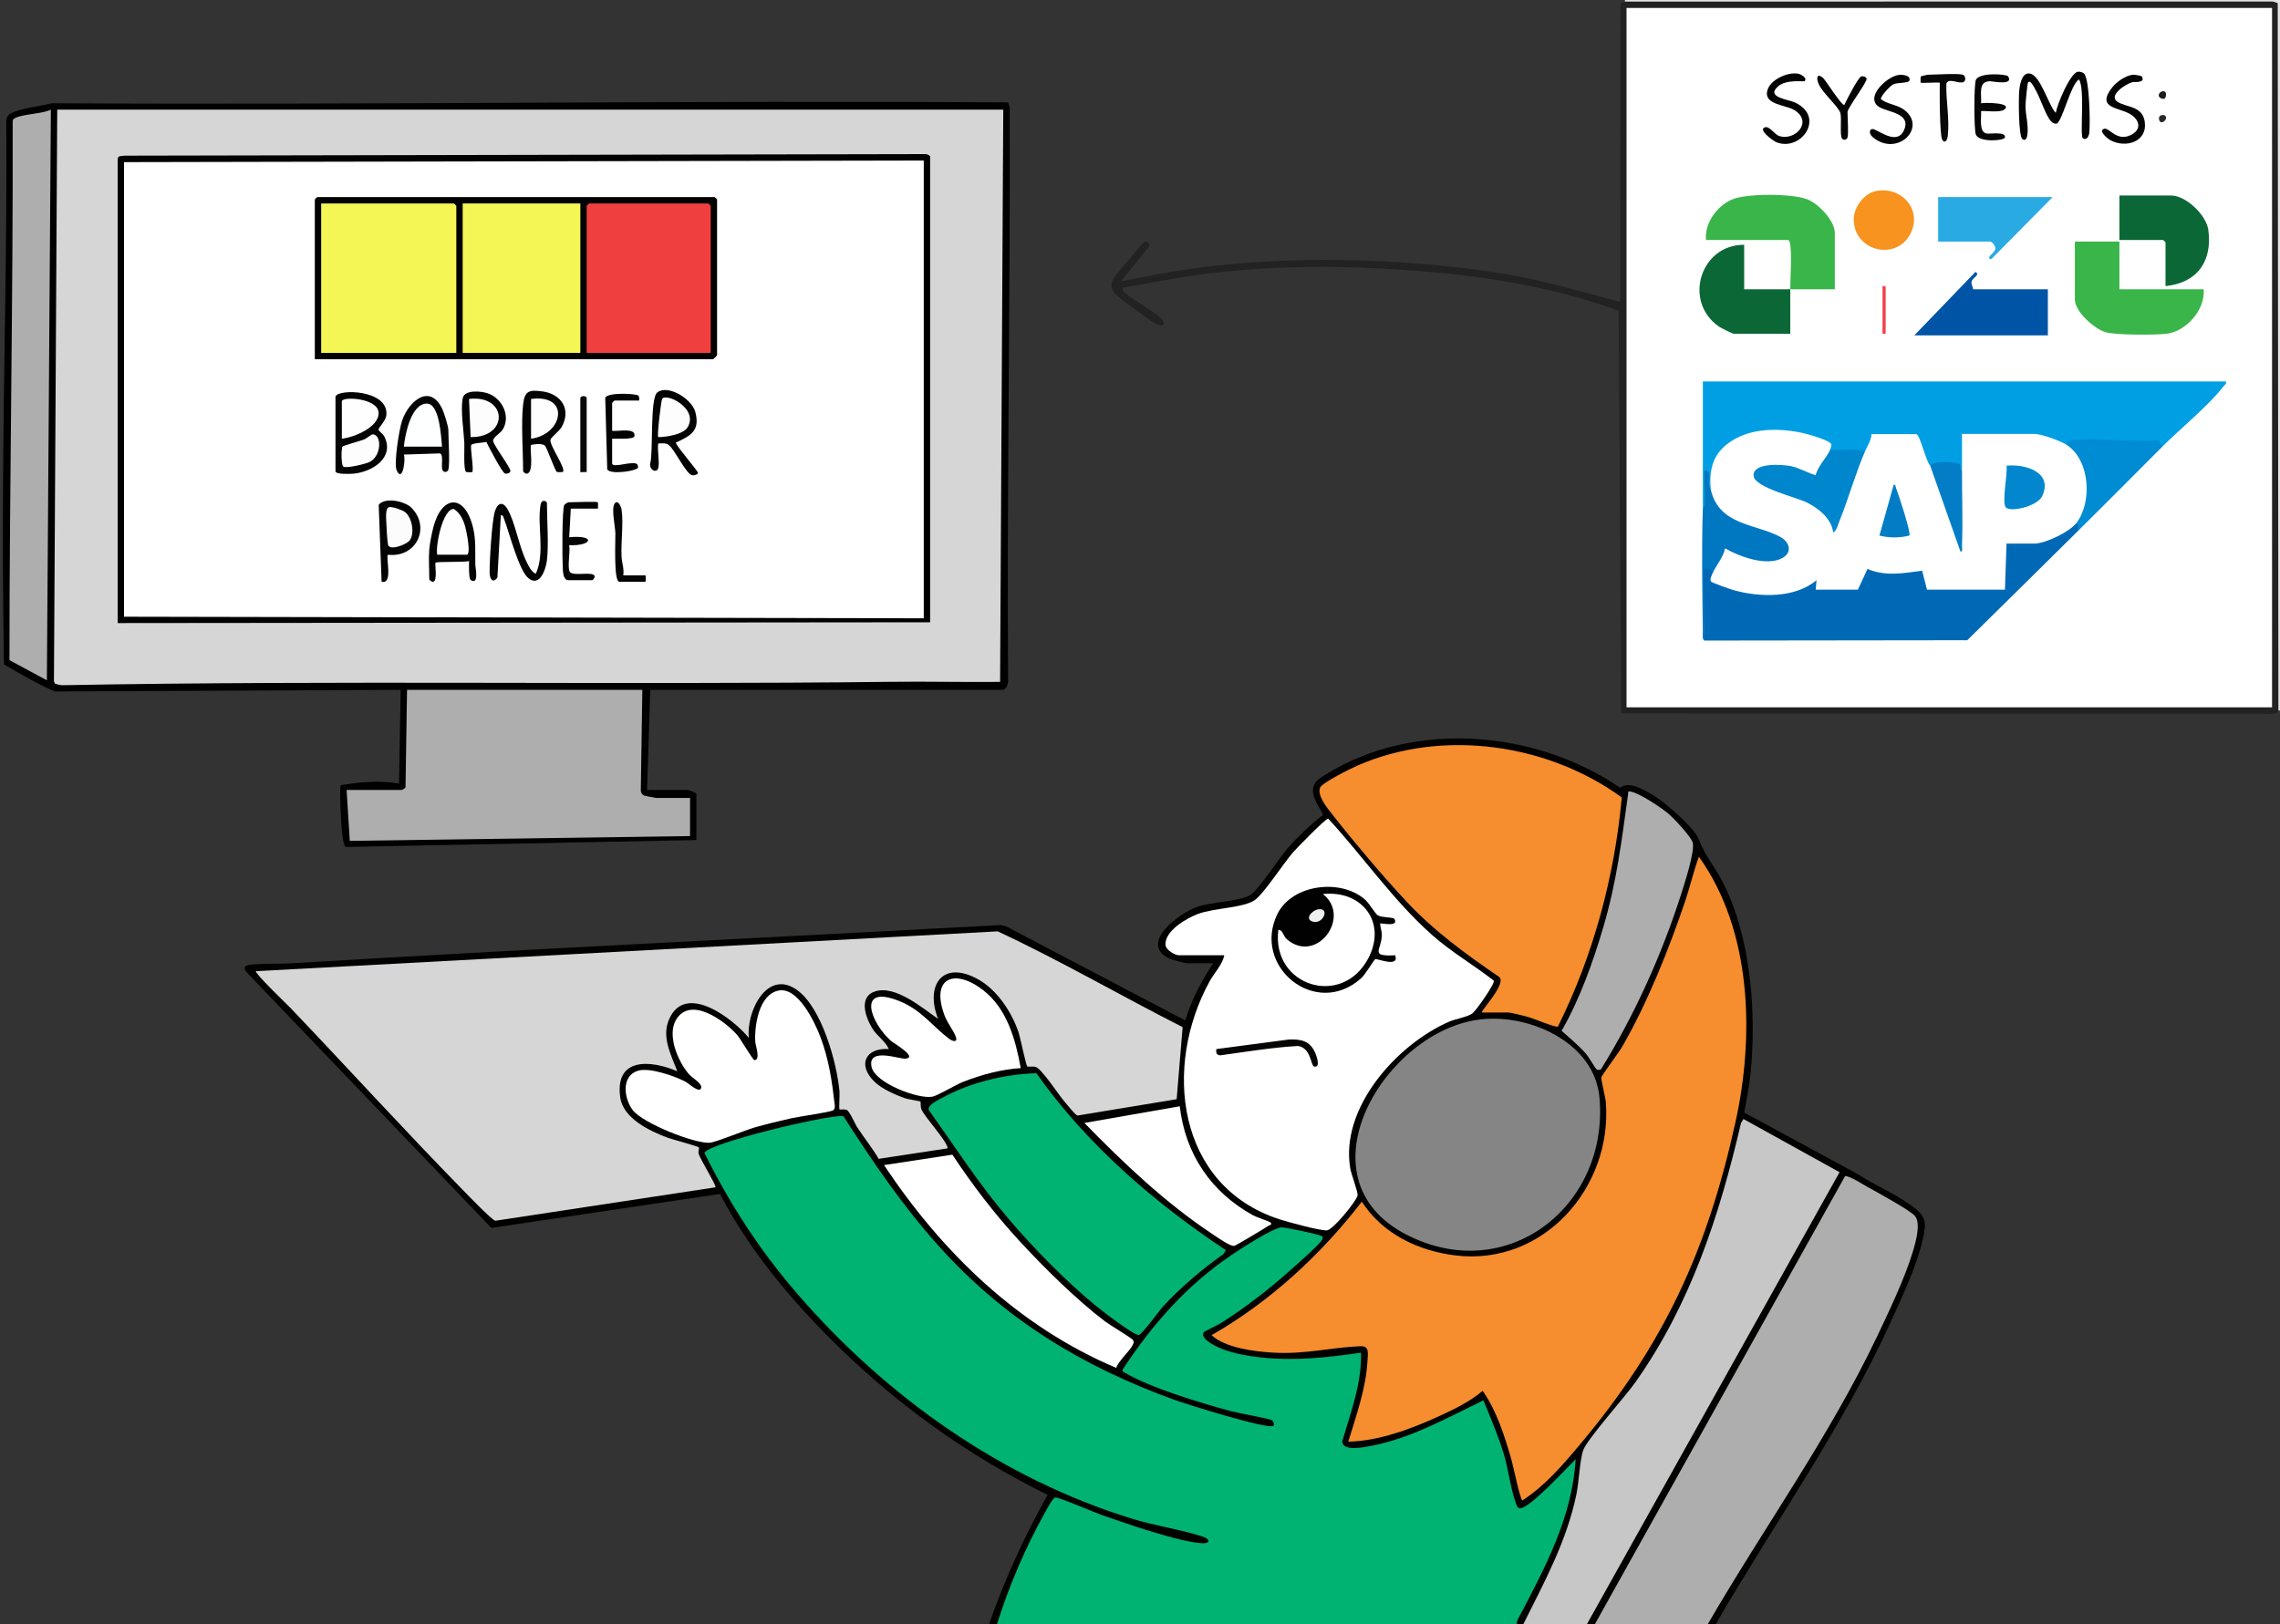 <?xml version="1.0" encoding="UTF-8"?>
<svg id="Layer_1" data-name="Layer 1" xmlns="http://www.w3.org/2000/svg" viewBox="0 0 2867 2043">
  <rect x="0" y="0" width="2867" height="2043" fill="#333333" stroke="none"/>
  <defs>
    <style>
      .cls-1 {
        fill: #0054a6;
      }

      .cls-2 {
        fill: #030202;
      }

      .cls-3 {
        fill: #050505;
      }

      .cls-4 {
        fill: #010101;
      }

      .cls-5 {
        fill: #010000;
      }

      .cls-6 {
        fill: #d6d6d6;
      }

      .cls-7 {
        fill: #027dc5;
      }

      .cls-8 {
        fill: #e3e3e3;
      }

      .cls-9 {
        fill: #232222;
      }

      .cls-10 {
        fill: #0086cd;
      }

      .cls-11 {
        fill: #f68d2e;
      }

      .cls-12 {
        fill: #030303;
      }

      .cls-13 {
        fill: #050404;
      }

      .cls-14 {
        fill: #eeefef;
      }

      .cls-15 {
        fill: #29aae2;
      }

      .cls-16 {
        fill: #f0454c;
      }

      .cls-17 {
        fill: #0069b6;
      }

      .cls-18 {
        fill: #0077c1;
      }

      .cls-19 {
        fill: #c7c7c7;
      }

      .cls-20 {
        fill: #060606;
      }

      .cls-21 {
        fill: #00b373;
      }

      .cls-22 {
        fill: #020202;
      }

      .cls-23 {
        fill: #f03f3f;
      }

      .cls-24 {
        fill: #070404;
      }

      .cls-25 {
        fill: #fff;
      }

      .cls-26 {
        fill: #0287ce;
      }

      .cls-27 {
        fill: #39b54a;
      }

      .cls-28 {
        fill: #040404;
      }

      .cls-29 {
        fill: #f7931e;
      }

      .cls-30 {
        fill: #080808;
      }

      .cls-31 {
        fill: #040303;
      }

      .cls-32 {
        fill: #858585;
      }

      .cls-33 {
        fill: #fefefe;
      }

      .cls-34 {
        fill: #292b2b;
      }

      .cls-35 {
        fill: #008cd2;
      }

      .cls-36 {
        fill: #010100;
      }

      .cls-37 {
        fill: #fcfcfc;
      }

      .cls-38 {
        fill: #aeaeae;
      }

      .cls-39 {
        fill: #f4f656;
      }

      .cls-40 {
        fill: #009fe3;
      }

      .cls-41 {
        fill: #0b6836;
      }

      .cls-42 {
        fill: #feffff;
      }

      .cls-43 {
        fill: #1f1c1c;
      }

      .cls-44 {
        fill: #070606;
      }

      .cls-45 {
        fill: #037dc5;
      }

      .cls-46 {
        fill: #fdfdfd;
      }
    </style>
  </defs>
  <path class="cls-21" d="M1253.56,2043c-.42-2.08-.76-4.17-.81-6.26s-.06-4.07.51-5.88c13.33-42.18,38.58-104.87,63-140.68,12.07-17.71,22.43-7.28,21.25-7.88-191.99-85.29-356.61-235.79-451.89-423.66-3.9-4.5-4.04-8.34-1.59-12.79,4.66-8.43,71.82-25.5,84.18-28.64,11.46-2.91,89.74-22.2,94.41-16.47,89.5,148.53,194.74,257.6,352.55,330.69.62.29-9.93-4.14-7.08-10.27,13.91-29.88,56.45-76.42,81.08-99.87,18.18-17.3,96.16-80.7,124.71-81.49,4.95-.14,47.81,9.17,49.61,11.12,2.46,2.67,2.83,3.08,3.63,6.69,1.68,7.55-63.98,62.2-70.35,67.05-25.51,19.45-55.13,40.74-79.61,54.73,9.42,11.78,33.73,18.61,48.48,20.95,50.26,7.97,97.15,3.33,147.56-1.65,11.49,7.89-15.46,98.49-21.43,114.24-2.43,9.72,43.8-.73,48.89-2.32,40.66-12.67,77.84-29.67,115.51-49.45,10.08-5.31,12.8-3.13,16.6,7.55,16.35,40.87,29.22,82.22,38.61,124.05,23.95-15.94,45.66-35.44,65.12-58.48,1.91-.41,5.44-.93,6.48-.23,5.27,3.56-6.61,55.72-9.46,66.11-12.75,46.45-38.69,98.9-62.23,140.61l-3.95,2.24h-653.77Z"/>
  <path class="cls-36" d="M1243.57,2043c19.65-56.41,44.58-110.89,73.77-162.96-89.85-44.28-172.65-101.49-245.74-169.85-64.12-59.97-125.62-130.39-166.22-208.6l-287.51,42.73-307.06-320.83c-5.47-5.83-3.65-9.3,3.99-10.18,16.36-1.89,35.67-.82,52.16-1.82,297.2-18.03,594.04-31.92,891.66-48.11l6.39,1.6,225.44,118.42c7.56-25.87,20.53-49.48,35.02-72h-32.99c-2.97,0-20.33-4.76-23.53-6.46-36.7-19.54,14.9-56.95,36.56-64.46,17.91-6.21,54.45-6.93,66.95-15.02,10.51-6.8,36.54-47.22,47.94-60.02,12.33-13.85,28.34-29.2,42.87-40.15,2.53-3.57-21.99-26.27-7.89-42.81,4.41-5.17,27.44-17.71,34.67-21.31,108.51-54.07,248.23-38.13,347.12,29.51,11.65-9.15,30.51,3.04,42.14,9.79,13.97,8.11,51.48,40.78,56.86,55.1,7.94,21.16,18.97,32.58,29.42,52.54,36.13,69.04,43.36,165.71,35.62,242.21-1.65,16.34-5.02,32.74-7.93,48.86l143.25,77.75c20.35,13.26,44.7,23.66,64.46,37.5,21.97,15.39,22.13,22.14,16.02,47.65-7.57,31.59-25.85,70.47-39.48,100.45-60.85,133.79-146.97,253.66-220.27,380.46h-10c1.22-6.42,3.27-12.56,6.15-18.42l125.06-202.4c42.27-69.04,79.7-141.1,110.63-214.71,5.45-12.96,25.38-62.54,15.82-75.69-3.14-4.32-78.43-49.97-82.8-48l-310.64,556.35-6.18,2.86h-10l-2.56-3.61c105.21-187.74,210.07-375.67,314.58-563.81l-113.91-62.49c-31.46,142.4-85.5,281.8-182.99,388.83l-15.36,22.07c-8.37,74.68-33.83,144.67-71.81,212.14-.79,1.41-2.04,2.58-3.36,3.73s-2.94,2.2-4.55,3.14h-8c-.54-4.13,1.42-6.56,3.14-9.84,32.77-62.23,66.81-125.97,70.81-198.06-9.57,9.51-59.7,64.36-70.75,61.84-2.64-.6-3.78-5.07-4.67-7.4-6.21-16.41-9.06-41.25-14.5-59.47-7.05-23.63-16.72-46.21-26.05-68.93-44.22,21.35-90.98,47.68-139.85,57.04-8.2,1.57-37.56,8.27-37.61-5.64,10.64-36.27,24.65-73.01,23.54-111.38-41.99,6.34-84.44,10.7-126.93,5.98-14.66-1.63-32.25-4.73-46.04-9.94-6.27-2.37-30.41-12.66-24.69-21.8.65-1.03,17.67-8.91,21.57-11.39,29.65-18.86,57.85-40.5,84.17-63.77,7.76-6.86,39.64-34.64,42.99-40.98,1.39-2.63,1.45-3.26-1.06-5-2.35-1.64-46.6-11.16-50.42-10.63-11.98,1.65-51.14,27.14-62.96,35.15-56.29,38.17-99.11,87.06-136.33,143.61-.83,2.67,1.41,3.28,3.24,4.34,33.28,19.29,94.22,37.54,132.1,47.83,8.16,2.22,50.12,9.97,52.41,11.57,2.3,1.61,2.8,6.2,1.99,6.98-5.63,5.48-109.66-27.13-124.44-32.48-116.18-42.06-213.8-101.41-296.43-193.37-45.4-50.53-83.51-106.52-120.11-163.62-20.5-1.84-173.73,35.09-174.56,46.61,31.93,64.45,69.73,122.62,116.73,176.98,111.68,129.18,256.78,232.14,420.89,282.83,28.76,8.88,62.2,13.76,89.31,22.65,9.36,3.07,8.51,8.52-.05,8.23-28.42-.94-97.38-25.08-126.79-35.33-8.48-2.96-55.52-23.14-59.05-22.25s-11.3,16.03-13.72,20.37c-24.07,43.1-44.94,92.22-59.63,139.28h-10Z"/>
  <path class="cls-38" d="M2147.25,2043h-141.95l314.84-563.89c6.77.21,21.62,10.09,28.38,13.81,10.83,5.95,53.83,29.43,59.53,36.44,7.56,9.31.89,32.46-2.33,43.44-9.78,33.39-30.93,77.75-46.2,109.73-60.14,125.94-142.48,240.03-212.28,360.47Z"/>
  <path class="cls-19" d="M1915.33,2043c26.75-53.57,54.69-104.43,67-163.9,3.09-14.9,4.32-44.08,8.53-55.44,5.14-13.87,52.67-67.04,65.2-84.74,69.68-98.37,106.01-209.84,133.19-326.6l3.07-4.99,120.85,66.91-317.87,568.75h-79.97Z"/>
  <path class="cls-8" d="M2043.29,0h823.71v893.56h-2l-4-1.91c.3-295.37-.35-590.44-1.94-885.23-270.79-.6-541.88-.74-813.28-.42l-2.49-4V0Z"/>
  <path class="cls-5" d="M875.69,1056.48l-440.57,8.72c-3.5-1.16-4.82-16.04-5.26-20.73-.75-8.19-3.64-53.49-1.15-57.08,23.95-3.84,49.15-6.17,73.09-1.88l2.02-117.95-434.91,2.06c-21.8-9.42-43.24-21.86-63.91-34.05-1.44-77.6-1.52-155.34-1.11-232.97.8-148.94,5.18-298.56,4-447.78-.04-2.93.34-5.74,1.57-8.42,4.17-9.05,44.6-13.07,55.43-16.54,401.1,2.27,801.79-3.69,1202.78-1.05l1.97,6.03c.87,240.09-3.66,479.7-2.02,719.83.6,4.41-2.08,12.91-7.08,12.91h-442.85l-4,125.94h50.98c1.31,0,11,3.72,11,5v57.97Z"/>
  <path class="cls-9" d="M2865,893.56c-1.42,3.98-4.99,4.34-8.87,4.12l-817.53-.43-3.26-506.5c-76.58-28-157.74-41.98-238.99-48.9-98.22-8.37-195.76-9.28-293.55,4.31-30.59,4.25-60.84,10.8-91.29,15.67-.65,3.84,2.58,5.76,5.03,7.94,8.67,7.72,41.89,25.91,45.98,33.99,3.52,6.95-4.22,6.15-9.35,3.34-6.13-3.36-46.94-32.88-50.76-37.2-13.22-14.96,4.24-25.93,12.05-38.1,5.4-3.33,21.76-28,25.99-28.03,4.49-.03,6.31,4.18,3.51,7.53l-34.46,42.5c28.92-5.63,58.09-11.49,87.3-15.64,124.11-17.62,269.31-13.84,393.2,6,50.11,8.02,98.42,22.66,147.27,35.65l.37-375.5,5.64-2.32,814.81-.1,6.03,1.97.87,889.69Z"/>
  <path class="cls-6" d="M1487.09,1291.75l-7.49,90.69-124.68,20.55c-2.81-.64-14.38-15.19-17.34-18.72-7.08-8.42-28.02-40.55-35.47-42.52-3-.79-9.29.27-10.37-.61-1.68-1.38-8.74-36.1-10.76-42.21-8.52-25.68-26.86-53.69-50.81-67.14-44.68-25.07-67.22,7.09-50.6,49.58-19.84-13.67-53.65-42.93-79.42-34.44-20.82,6.87-11.81,32.49-3.37,46.26,6.34,10.35,16.4,15.84,20.82,26.14-29.5-1.75-39.7,19.89-18.04,41.05,9.34,9.12,26.6,16.79,38.98,21,4.11,1.4,18.28,3.34,18.92,4.06.55.62-.2,6.56,1.2,9.78,4.59,10.51,32.97,40.64,32.94,49.04l-86.69,13.16c-8.07-13.69-18.21-26.26-26.91-39.51-3.45-5.26-9.64-20.93-13.8-22.23-2.49-.78-8.15.01-8.58-.38-.84-.78.37-18.79-.02-22.96-3.4-36.4-22.31-104.62-52.96-126.96-38.06-27.74-64.62,27.31-61,59.97-19.93-24.31-79.94-70.45-100.32-23.36-9.77,22.57,2.6,44.57,10.35,65.34-33.63-14.47-78.8-17.73-71.78,32.81,3.68,26.47,37.12,42.3,59.31,50.64,6.17,2.32,38.43,10.67,39.61,12.37.63.9-1.12,5-.26,8.04,1.8,6.41,22.81,40.41,21.12,42.05l-276.8,42.05c-4.21-.55-35.33-33.04-41.15-38.99-73.08-74.76-143.69-152.28-215.82-227.99-3.34-3.51-46.64-45-44.04-46.9l932.7-50.06c79.07,36.89,154.71,80.93,232.5,120.39Z"/>
  <path class="cls-11" d="M1695.42,1813.1c9.68-31.93,22.32-67.26,24.06-100.85.52-10.01,2.99-19.63-8.97-19.15-37.41,1.51-69.71,10.52-110.04,8.04-23.62-1.45-59.49-5.83-76.99-21.94,73.12-41.81,137.77-101.35,188.93-167.91,26.07,40.49,71.09,62.07,118.21,67.68,110.44,13.14,196.92-85.75,188.66-192.63-.49-6.36-6.34-28.79-5.66-31.62.54-2.24,22.09-31.24,26.02-38.03,31.89-55.02,59.31-123.83,79.67-184.21,6.13-18.19,10.27-36.98,16.96-54.97,66.77,92.87,69.95,225.45,46.01,333.82-35.6,161.12-89.37,278.63-195.01,404.73-21.48,25.64-44.68,52.83-72.94,70.97-2.62-.14-11.8-44.24-13.55-50.36-8.56-29.84-18.52-61.91-36.42-87.49-15.47,13.4-36.78,23.72-55.63,32.3-34.55,15.73-75.21,30.97-113.31,31.62Z"/>
  <path class="cls-25" d="M1539.46,1201.41h-56.98c-4.97,0-16.52-6.51-16.92-13.18-1.05-17.48,26.58-33.54,40.87-38.84,20.02-7.42,56.52-7.53,70.92-17.05,11.63-7.69,36.91-47.3,49.05-60.9,4.71-5.28,40.84-42.5,43.8-41.87,44.16,47.95,81.23,102.35,130.12,145.9,24.28,21.63,52.55,37.95,78.1,57.88,1.65,3.73-22.33,37.77-26.93,41.15-6.23,4.59-21.17,6.87-29.48,10.5-65.73,28.73-137.25,108.55-124.05,184.73,1.31,7.55,10.08,30.06,9.11,34-1.82,7.33-30.89,43.2-38.6,43.68-8.48.53-49.82-10.73-60.08-14.1-128.89-42.34-146.26-192.07-87.25-299.26,6.01-10.91,16.15-21.02,18.34-32.64Z"/>
  <path class="cls-11" d="M1863.35,1273.38c-2.09-1.54,31.75-36.52,21.77-44.73-42.6-29.12-82.5-58.14-117.79-96.15-29.39-31.64-65.27-74.04-91.86-108.06-6.36-8.14-19-22.93-15.7-33.53,1.95-6.26,39.59-24.78,47.7-28.31,106.57-46.44,238.9-27.41,331.84,40.33-9.06,99.64-35.85,198.86-80.32,288.18-2.72,1.59-31.67-10.63-38.1-12.29-4.89-1.26-20.93-5.43-24.56-5.43h-32.99Z"/>
  <path class="cls-32" d="M1862.9,1281.92c61.87-6.61,142.21,29.88,148.36,98.43,12.21,136.09-115.94,237.38-242.52,172.52-139.18-71.31-26.75-258.04,94.16-270.95Z"/>
  <path class="cls-21" d="M1303.17,1349.7c62.85,89.06,147.79,162.54,238.29,222.56l-3.02,4.95c-27.1,19.26-53.52,41.46-75.98,65.96-5.31,5.79-25.96,34.68-30.38,35.79-5.36,1.35-48.3-31.83-55.51-37.82-37.57-31.16-76.31-70.74-108.05-107.86-37.04-43.33-67.71-91-100.7-137.38-1.66-6.15,11.44-12.17,16.42-14.92,35.74-19.7,78.35-29.81,118.92-31.29Z"/>
  <path class="cls-25" d="M979.17,1245.76c24.57-4.66,45.56,40.19,52.52,58.55,10.62,28.02,14.7,56.45,18.05,86.1.02,2.47.13,4.28-2.08,5.94-3.06,2.31-43.59,8.05-52.03,9.93-15.22,3.4-31.4,7.34-46.39,11.58-11.82,3.35-49.39,18.84-56.64,19.33-19.56,1.32-84.36-24.69-96.86-40.9-10.9-14.13-15.2-42.86,6.31-49.63,14.49-4.56,46,6.56,59.7,13.63,4.19,2.16,18.02,15.35,19.95,8,1.5-5.7-10.85-12.28-15.01-16.94-13.95-15.63-28.16-49.14-16.67-68.68,17.89-30.44,60.62.62,76.69,18.66,4.51,5.06,20.03,32.01,21.97,31.97,8.1-.18,1.3-18.35,1.03-22.98-1.16-20.48,4.59-59.85,29.47-64.56Z"/>
  <path class="cls-38" d="M2013,1344.98c-1.25.77-4.15.77-5.41,0-1.01-.62-10.06-16.02-13.27-19.65-9.24-10.49-20.21-19.69-30.65-28.93,22.81-39.56,39.62-86.93,52.61-130.97,16.73-56.73,22.93-108.92,31.01-166.94.37-2.62-1.12-3.6,2.98-2.99,10.92,1.61,40.11,21.04,49.02,28.98,6.52,5.81,27.04,27.76,29.14,34.98,3.2,10.98-10.44,52.43-14.63,65.54-24.18,75.7-58.89,152.7-100.8,219.99Z"/>
  <path class="cls-25" d="M1111.62,1465.31l85.95-13.12c25.09,37.89,53.15,74.63,83.94,108.1s71.85,74.16,108.19,101.72c5.35,4.06,33.54,21.01,34.89,23.14,1.63,2.56,1.02,3.52-.07,5.97-3.48,7.78-17.51,19.6-20.96,29.19-122.94-51.97-218.86-145.11-291.93-255Z"/>
  <path class="cls-25" d="M1283.56,1343.34c-24.24,1.46-49.39,8.29-71.95,17.03-9.51,3.68-32.68,17.66-39.11,18.87-17.99,3.39-72.17-17.15-76.53-37.34-5.48-25.32,35.09-9.68,42.66-10.48,15.98-1.68-14.47-19.06-17.97-22.11-25.76-22.46-44.57-72.34,10.3-50.28,28,11.26,41.02,31.25,62.52,47.43,4.76,3.58,11.02,4.75,8.47-2.42-2.82-7.95-10.37-16.91-13.9-26.13-18.64-48.58,12.41-60.59,48.46-32.46,29.96,23.38,40.53,62.18,47.04,97.9Z"/>
  <path class="cls-25" d="M1483.49,1391.31c6.88,59.93,39.35,107.98,91.92,136.99,4.53,2.5,21.2,8.13,22.03,8.98,3.1,3.19-1.27,3.51-2.6,4.43-4.43,3.06-40.43,24.67-42.87,25.19-4.85,1.03-22.68-11.71-27.94-15.21-59.13-39.34-111.06-88.81-160.48-139.4l119.95-20.98Z"/>
  <path class="cls-6" d="M1261.56,137.93l-3.99,719.66c-45.64.47-91.38-.63-137.05-.09-346.77,4.06-694.9-2.15-1041.56,4.25-3.41.06-6.65-.94-9.83-1.95l-1.3-3.15,4.13-718.72h1189.59Z"/>
  <path class="cls-38" d="M807.72,867.58l-1.94,126.88c.32,2.43,1.67,5.03,3.92,6.08.69.32,14.25,2.98,15.02,2.98h42.99v47.98l-427.86,6.01-3.99-63.98h68.98c.55,0,4.67-2.05,5.07-3.37l1.93-122.57h295.9Z"/>
  <path class="cls-38" d="M63.96,137.94l-5.01,717.66-47.05-25.34c.06-225.76,4.59-451.42,4.06-677.36.01-2.85,1.18-3.44,3.4-4.59,9.24-4.8,33.57-5.11,44.59-10.37Z"/>
  <rect class="cls-25" x="2045.29" y="10" width="811.72" height="879.57"/>
  <path class="cls-4" d="M1753.29,1155.57c6.64,10.77-17.01,5.06-17.88,5.87.28,5.19,2.26,9.54,2.16,14.96-.35,18.56-16.06,26.76,16.82,25,5.69,16.17-23.1,3.73-25.05,4.89s-12.04,18.87-17.91,24.13c-57.03,51.08-137.64-15.04-105.06-81.06,18.52-37.52,79.97-44.7,110.08-17.96,5.68,5.05,12.68,17.69,16.16,19.82,4.85,2.98,19.34,2.16,20.68,4.34Z"/>
  <path class="cls-24" d="M1529.47,1319.38l90.98-12c15.57-.6,26.6,1.45,33.33,16.6,1.62,3.64,7.32,19.37-1.34,17.35-4.36-1.02-3.64-23.17-20.13-25.85-32.74,1.83-65.49,7.37-98.06,11.78-4.67-.26-5.36-3.77-4.79-7.87Z"/>
  <path class="cls-4" d="M147.95,783.62V202.9c0-6.87.69-6.34,8.88-7.11l1005.87-1.98c2.05-.44,6.9,1.45,6.9,3.1v585.71l-1021.64,1Z"/>
  <path class="cls-40" d="M2141.25,639.69v-159.92h657.77c.87,3.49-1.44,4-2.99,6.01-18.53,24.19-54.39,53.32-76.99,75.95-3.14,1.58-5.51.31-7.09-3.81-34.62-.89-70.9-.88-108.85.02l-4.02,1.8c-6.41,1.06-13.55-.67-21.41-5.2-8.51-1.37-15.04-4.31-19.58-8.8l-1.36,4h-87.24l-2.37-4c4.94,15.42,5,30.58,0,45.98-4.14,3.14-5.74.33-5.85-4.36,0,0-11.38-.55-34.13-1.64-2.53.95-4.83,1.17-5.62-1.34l-13.43-34.37-50.55-.07-7.74,17.27-4.63.52-4.23,2.99c-12.05-1.38-24.18-1.65-36.4-.82l-3.35-4.17c-3.64-.99-3.37-2.71-2.57-5.78-49.33-25.81-149.39-25.01-143.68,51.64l-3.69,4.11-3.87,1.11c2.41,15.07.37,22.7-6.13,22.87Z"/>
  <path class="cls-17" d="M2613.09,667.67c-46.38,45.87-92.82,91.78-139.36,137.52l-330.48.41c-1.23-30.83-2.44-62.32-1.27-93.34,7.74-2.71,15.22.38,11.26,9.38,3.31,2.16,2.88,3.97,1.67,7.02,38.48,17.15,88.89,25.24,125.34-.9,9.09-1.79,10.68,11.84,2.94,13.87.41-1.56,1.08-3.9,2.28-4,12.97-1.03,34.89-1.02,47.86,0l2.85,4c-6.29-3.03,8.65-28.54,11.25-29.18,22.49,6.86,44.45,5.47,67.44,1.69,7.84,1.48,13.85,22.18,8.28,27.49.17-1.57.73-3.94,1.84-4,24.89-1.23,53.77-.74,78.85,0,8.68-1.47,14.44-.14,17.27,4-1.56-.24-3.89-.84-3.93-1.96-.25-6.04.26-51.07,1.84-53.21,1.05-1.44,2.3-2.44,4.1-2.8-1.4-5.75,29.97-4.84,32.21-4l2.78,4,1.63-4.07c16.99-2.87,33.54-10.99,46.48-22.39l4.88.47c8.97-2.42,5.27,4.67,2,10Z"/>
  <path class="cls-27" d="M2251.21,363.82c.04-16.56,1.93-39.46.1-55.07-.24-2.01-.91-6.89-3.1-6.89h-102.96c-2.07-21.12,13.57-42.44,32.21-50.76,18.37-8.19,77.03-7.83,95.73-.2,13.83,5.64,34,26.91,34,41.96v70.97c-18.63.03-37.35-.04-55.98,0Z"/>
  <path class="cls-27" d="M2665.07,303.85v59.97h105.96c2.16,25.65-21.84,53.13-46.98,55.98-14.48,1.64-63.28,1.67-76.08-1.9-14.2-3.96-38.88-26.02-38.88-41.08v-72.96h55.98Z"/>
  <path class="cls-1" d="M2481.13,363.82h93.97v57.97h-167.94l76.97-79.92c6.58,4.68-4.43,6.83-5.04,13.02-.31,3.1,1.87,5.92,2.04,8.93Z"/>
  <path class="cls-41" d="M2251.21,363.82c-.04,18.63.03,37.34,0,55.97h-70.98c-1.59,0-16.47-7.45-18.87-9.12-45.45-31.83-22.98-103.17,31.86-102.82v55.97c19.3-.03,38.68.04,57.98,0Z"/>
  <path class="cls-41" d="M2723.05,359.82v-54.97c0-.21-2.79-3-3-3h-54.98v-55.97h64.98c18.67,0,44.28,24.55,46.81,43.15,5.39,39.63-13.84,66.74-53.81,70.79Z"/>
  <path class="cls-15" d="M2581.1,247.88l-77,77.94c-8.78-.88,4.49-7.74,4.93-12.93.28-3.4-3.6-9.05-6.9-9.05h-64.98v-55.97h143.95Z"/>
  <path class="cls-35" d="M2719.05,561.73c-35.29,35.34-70.44,70.82-105.96,105.95-.12-3.2,1.24-8.29-2-10l-1.33-5.04c15.9-26.7,13.95-66.43-10.18-87.62l-.49-5.29c-.03-5.41,2.37-5.6,6.9-6.1,33.5-3.71,73.8,2.98,108.07.1l4.99,8.01Z"/>
  <path class="cls-18" d="M2151.25,615.7c4.87,4.16,8.85,10.11,11.95,17.84,16.76,16.33,37.98,27.04,63.67,32.14,42.67,14.16,30.47,48.05-12.18,43.88-14.69-1.44-29.27-7.2-42.39-13.67l-14.32,25.05-4.74.72c1.31-6.15-8.7-7.39-9.99-6-3.07,3.29,2.32,78.72,0,89.96-3.32-2.08-1.99-7.59-2.03-10.97-.63-50.81-1.62-104.35.03-154.95,0-.26,1.99-2.26,2.08-4.84.53-14.33-.56-28.81-.07-43.13,9.81.21,4.8,12.82,5.88,19.18.46,2.72,1.95,4.12,2.11,4.8Z"/>
  <path class="cls-29" d="M2358.63,240.34c32.55-6.7,59.06,23.77,43.66,53.64-18.17,35.24-72.25,21.65-71.26-19.11.35-14.67,13.09-31.54,27.6-34.53Z"/>
  <path class="cls-12" d="M2620.6,92.46c6.99,7.06,7.92,62.98,6.58,74.57-.52,4.51-3.41,9.86-8.07,6.89-4.1-2.62,3-63.77-5.02-73.95-10.6,6.55-21.08,54.08-28.29,55.61-2.92.15-4.86-1.12-6.79-3.13-6.59-6.88-13.9-30.65-20.31-41.09-.91-1.49-5.99-12.19-8.63-7.43-.71,1.28-3.12,25.35-3.12,28.99-.02,12.23,4.4,25.59,2.14,38-.55,3.01-2.52,6.8-6.01,4.04-5.06-4-4.78-51.32-4.04-60.07.61-7.17,2.86-23.43,12.76-22.49,14.04,1.33,24.28,40.87,33.27,49.55,1.67-10.68,17.74-49.25,27.43-51.67,2.27-.57,6.49.58,8.1,2.2Z"/>
  <path class="cls-31" d="M2269.2,101.94c-1.25,1.25-23.09-2.78-33.87,7.11-14.8,13.58,13.4,15.86,21.88,19.89,39.1,18.6,6.9,62.62-23.79,49.76-3.88-1.63-24.6-16.58-13.15-18.78,4.89-.94,11.75,9.46,16.84,11.1,20.7,6.68,43.17-18.36,18.82-32.79-11.19-6.63-39.68-6.51-33.17-25.73,4.36-12.84,25.85-22.34,38.52-19.76,3.83.78,11.68,5.47,7.93,9.21Z"/>
  <path class="cls-13" d="M2693.05,95.98c5.74,8.82-9.39,6.75-11.59,7.33-8.4,2.22-30.43,16.56-19.19,24.42,11.08,7.75,31.62,4.79,34.66,25.32,3.72,25.1-23.7,33.85-43.28,23.26-3.45-1.87-16.08-12.2-7.55-14.4,6.14-1.59,15.87,16.83,33.7,7.73,12.2-6.22,11.56-16.81,1.13-24.61-14.25-10.66-46.59-7.25-24.92-35.15,5.42-6.97,17.35-15.22,26.28-15.89,2.08-.16,10.29,1.28,10.74,1.98Z"/>
  <path class="cls-13" d="M2386.65,94.39c4.68-.81,15.79-.17,14.5,6.53-.8,4.14-15.05,2.37-20.73,5.28-3.51,1.8-16.05,14.78-15.2,18.62,8.46,6.43,20.42,6.78,28.96,13.1,29.73,21.99-7.94,60.1-38.92,34.91-6.72-5.47-4.16-12.63,1.9-9.93,9.6,4.27,29.02,18.49,36.95,1,9.83-21.67-20.3-22.74-30.79-29.12-19.15-11.65,8.5-37.82,23.32-40.38Z"/>
  <path class="cls-44" d="M2525.11,95.98c7.67,12.02-19.6,6.14-22.8,6.17-15.27.15-10.36,16.49-11.19,27.79,4.11-1.22,41.19-.86,28.83,8.12-5.57,4.04-27.54.57-28.83,1.86.68,7.48-3.25,26.13,7.01,28,4.38.8,24.63-2.85,22.98,4.97-.88,4.18-31.92,6.59-36.5-3.45-2.56-5.61-2.58-63.38,0-69.01,4.53-9.87,38.74-7.21,40.5-4.45Z"/>
  <path class="cls-28" d="M2323.19,172.92c-.66,2.4-4.83,4.51-7.06,1.06-2.87-4.44-.05-25.91-1.96-31.95-2.59-8.2-22.64-25.27-27.41-36.64-2.87-6.85-2.39-13.94,5.56-7.56,2.53,2.03,24.1,36.01,26.84,34.1,2.65-5.83,17.43-34.57,21.25-35.77,2.58-.81,6.34.7,6.78,2.83.87,4.22-24,36.76-24,41.94,0,7.44,1.49,26.54,0,31.98Z"/>
  <path class="cls-30" d="M2468.14,93.95c3.01.82,4.61,6.94,1.06,9.08-5.21,3.14-19.1-5.86-21.76,2.2-.6,21.51,4.21,44.3,1.81,65.78-1.08,9.65-7.24,9.27-8.19,0-2.29-22.26-1.93-44.73-1.89-67.08-3.79-.61-23.19.87-24.01,0-.27-.28-.2-7.42.19-7.82.31-.33,8.37-2.16,8.82-2.16,9.8,0,36.85-1.94,43.98,0Z"/>
  <rect class="cls-16" x="2367.17" y="359.82" width="4" height="59.97"/>
  <path class="cls-34" d="M2723.04,145.92c3.39,4.68-6.06,11.99-7.97,4.98s6.25-7.35,7.97-4.98Z"/>
  <path class="cls-43" d="M2723.04,115.95c.86.86,1.92,10.55-4.97,7.97-8.54-3.2.38-12.56,4.97-7.97Z"/>
  <path class="cls-25" d="M1607.45,1169.44c5.92-.1,5.51,7.39,10.96,12.01,37.5,31.76,81.61-28.79,45.02-57.01,49.05-5.41,81.07,35.61,57.01,81.01-33.15,62.52-121.79,34.67-112.99-36.01Z"/>
  <path class="cls-14" d="M1656.87,1143.77c15.93-3.3,7.48,19.13-6,15.37-10.86-3.03-1.4-13.84,6-15.37Z"/>
  <polygon class="cls-25" points="1161.59 201.9 1161.59 777.62 155.95 775.62 155.95 203.9 1161.59 201.9"/>
  <path class="cls-25" d="M2301.2,565.72l2.67,3.8c-1.62,3.36-17.7,30.42-19.42,31.05-2.01.73-4.13.44-6.11-.26-24.06-19.67-113.75-13.51-40.58,15.05,30.46,6.37,53.68,20.91,69.66,43.65l30.22-83.6c1.89-3.16,4.42-5.71,7.53-7.69,3.09-7.12,7.71-13.59,8.19-21.79l56.51.07c4.69,1.58,11.82,34.03,17.27,39.71l4.39.41,32.02,90.93-.4-72.71c.51-4.47,1.85-8.68,3.98-12.64.06-15.3-.05-30.68,0-45.98h90.97c8.97,0,33.08,8.73,40.99,13.99,29.15,19.42,31.92,71.77,12,97.95-8.55,11.24-39.06,25.99-52.98,25.99h-34.99l-2,57.97h-97.97l-6.14-23.84c-23.35,3.04-45.97,7.46-68.69-2.22l-12.14,26.05h-52.98l1.01-11.98c-27.07,23.1-71.96,21.67-104.5,12.51-3.86-1.09-27.35-9.37-28.22-10.76-1.65-2.64.61-7.08,1.75-9.76,4.23-9.92,13.71-20.61,16.02-31.98,18.16,10.52,53.07,23.37,72.7,11.75,12.34-7.3,7.93-20.07-3.35-26.16-30.9-16.67-77.09-14.23-87.38-59.56-2.09-22.74,1.54-42.07,20.17-56.8,26.31-20.8,62.83-21.01,94.2-14.58,6.44,1.32,35.94,9.41,37.29,14.65.29,1.13-1.1,5.23-1.7,6.75Z"/>
  <path class="cls-10" d="M2345.18,567.72c-12.55,28.93-20.62,59.35-32.49,88.45-1.79,4.38-3.13,11.21-7.47,13.5-2.42-17.71-18.23-30.23-33.26-37.73-12.94-6.46-65.41-18.77-66.83-33.33-1.7-17.39,36.46-14.45,46.62-12.42,10.86,2.16,20.91,8.37,31.43,11.53,2.15-11.06,14.34-22.69,18.02-31.98,14.35,1.06,30.22-2.37,43.98,2Z"/>
  <path class="cls-45" d="M2427.15,585.71c3.11-6.92,33.85-4.46,36.79-2.23,2.4,1.82.14,6.58,3.19,8.23-.13,31.47,1.2,63.56,0,94.97-.09,2.42,1.5,7.44-1.98,6.96l-38.01-107.94Z"/>
  <path class="cls-22" d="M395.86,451.78v-200.9c0-.21,2.79-3,3-3h499.83c.21,0,3,2.79,3,3v195.9c0,.35-4.64,5-5,5h-500.83Z"/>
  <path class="cls-28" d="M421.85,498.76c3.04-10.05,67.75-8.94,63.93,23.79-.8,6.86-10.21,15.75-9.82,17.92.32,1.78,5.75,5.31,7.42,8.71,13.13,26.64-15.39,44.26-38.55,46.51-3.91.38-22.97,1.19-22.97-2.98v-93.95Z"/>
  <path class="cls-12" d="M687.76,704.66c-1.3,11.02-9.01,34.39-23.43,22.4-11.95-9.93-23.82-56.83-29.98-72.95-.97-2.53-1.18-5.87-4.55-6.43l-4.33,78.65c-5.51,7.93-9.7,2.05-9.79-5.74-.16-14.75,2.75-64.73,6.6-77.41,3.16-10.43,9.68-13.4,15.88-2.88,9.56,16.2,14.37,46.96,23.9,66.06,2.87,5.75,5.47,12.3,11.68,15.28,12.03-26.45,1.37-61.19,6.03-86.94,1.41-7.78,7.98-4.35,7.98-2.01,0,21.75,2.43,51.37,0,71.96Z"/>
  <path class="cls-28" d="M657.77,508.75c1.92-17.4,7.73-18.78,24.48-16.46,23.77,3.29,36.41,22.84,23.93,44.87-2.83,5-13.46,13.03-14.01,15.84-1.43,7.25,20.13,36.35,15.58,40.7-2.36-.27-5.78.78-7.66-.34-2.09-1.24-11.67-28.27-14.52-32.45s-17.1-1.82-17.78-1.17c-2.2,2.11,4.38,34-5.05,35.95-1.7.75-4.97-2.38-4.97-2.99,0-25.61-2.7-59.55,0-83.96Z"/>
  <path class="cls-2" d="M827.71,588.71c-2.02,7.15-11.81,1.95-10.06-6.03,3.97-14.67-.62-81.61,8.86-89.13,13.19-10.45,43.47,7.96,47.82,24.55,6.23,23.73-5.62,29.77-24.58,38.61,1.99,6.11,28.07,35.65,27.89,38-.16,2.16-4.44,3.3-6.91,3.03-7.84-.86-22.44-32.8-29.88-38.16-4.06-2.93-8.64-1.79-13.14-1.86-1.49,8.36,2.04,23.77,0,30.98Z"/>
  <path class="cls-28" d="M563.8,590.71c-.66,2.41-4.83,4.51-7.06,1.06-3.01-4.65,1.95-20.58-3.86-21.53l-45.08,1.46c2.68,6.71-1.71,35.65-8.95,19.97-3.95-8.55,3.18-52.42,6.89-63.01,8.79-25.11,35.88-47.39,51.02-12.88,2.05,4.67,7.03,20.75,7.03,24.95,0,10.88,2.16,42.13,0,49.98Z"/>
  <path class="cls-2" d="M611.6,555.86c-3.99,1-17.22,1.3-18.98,3.74s3.63,31.81,1.16,34.13c-.28.27-7.04.32-7.75-.26-3.46-2.82-1.8-30.43-2.15-36.81-.88-15.81-4.92-40.58-2.03-55.83,2.12-11.16,23.57-9,31.92-6.03,17.93,6.36,28.94,29.17,18.02,45.97-2.38,3.66-12.12,9.53-11.73,13.64.56,5.86,22.57,34.14,21.72,38.28-.44,2.13-4.19,3.64-6.78,2.83-3.58-1.12-20.52-33.53-23.4-39.64Z"/>
  <path class="cls-12" d="M539.81,690.66c.59-7.22,3.14-19.68,4.98-27,10.39-41.17,39.56-43.49,50.06-.05,3.92,16.23,2.48,30.78,2.84,47.12.06,2.87,4.97,25.5-5.76,18.8-2.72-1.7-2.17-19.67-2.13-23.89-5.89,1.61-40.52.51-42.01,2s2.86,22.72-3.02,23.99c-1.95.42-4.97-2.26-4.97-2.99,0-12.17-.97-26.11,0-37.98Z"/>
  <path class="cls-28" d="M517.14,638.37c24.89,24.82,6.48,63.46-29.29,59.31-3.2,3.1,6.94,37.57-8.01,33.97l-3.66-96.77c8.12-10.17,33.05-4.4,40.96,3.49Z"/>
  <path class="cls-31" d="M803.72,503.75h-30.99c-.21,0-3,2.79-3,3v34.98c6.73,1.36,30.32-4.59,28.01,6.97-.86,4.28-23.55,2.85-28.01,3.03v30.98c0,7.27,29.07-5.06,31.97,2.02,1.53,3.73.45,4.12-2.49,5.46-6.38,2.93-31.69,6.41-35.64.18l-2.5-90.17c3.09-7.12,39.8-5.25,41.76-2.56,1.43,1.97.85,3.97.89,6.11Z"/>
  <path class="cls-28" d="M751.74,631.69c.28.29.4,8,0,8h-33.99l-2.01,35.99c33.5-3.23,29.7,11.1,0,9.98,1.53,8.82-2.21,25.08.29,32.72,2.5,7.64,30.15-.84,31.7,6.31.42,1.95-2.26,4.97-2.99,4.97h-29.99c-6.66,0-6.77-10.4-7.08-14.91-.73-10.52-1.06-74.84,1.94-79.67.64-1.04,4.36-3.36,5.14-3.36,5.16,0,35.7-1.33,36.99,0Z"/>
  <path class="cls-3" d="M783.73,723.65h27.99c.4,0,.4,8,0,8h-32.99c-7.28,0-4.72-53.47-4.92-61.05-.21-8.08-5.17-30.66-1.15-36.96,4.07-6.37,8.41,3.72,8.93,7.19,2.65,17.51-1.07,41.36.04,59.93.45,7.53,3.42,14.94,2.08,22.91Z"/>
  <path class="cls-20" d="M737.74,593.71c-1.43-.27-8,.4-8,0v-92.95c0-3.44,8-3.45,8,0v92.95Z"/>
  <path class="cls-26" d="M2523.11,585.7c23.36-2.46,58.69,7.98,45,38.01-6.19,13.58-41.26,21.02-46.12,14.11-4.77-6.8,2.6-42,1.12-52.11Z"/>
  <path class="cls-7" d="M2400.99,673.51c-12.31,3.24-25.34,3.05-37.72.07l17.93-63.86c2.74-.59,2.15,2.08,2.94,3.98,3.02,7.24,19.22,57.01,16.85,59.81Z"/>
  <path class="cls-39" d="M573.8,443.78h-169.94v-187.91h166.94c.21,0,3,2.79,3,3v184.91Z"/>
  <path class="cls-23" d="M893.69,443.78h-155.95v-184.91c0-.21,2.79-3,3-3h149.95c.21,0,3,2.79,3,3v184.91Z"/>
  <rect class="cls-39" x="581.8" y="255.87" width="147.95" height="187.91"/>
  <path class="cls-33" d="M429.85,551.73v-46.98c0-6.4,45.04-4.38,46.17,13.98,1.14,18.42-30.9,31.35-46.17,33Z"/>
  <path class="cls-46" d="M468.85,546.23c11.14.76,11.08,25.92-3.17,34.33-4.8,2.83-30.51,8.82-33.96,6.31-2.72-1.98-2.87-22.61-.99-25.27.88-1.25,22.67-7.1,27.11-8.88,3.18-1.27,9.08-6.63,11.01-6.5Z"/>
  <path class="cls-33" d="M667.77,551.73v-49.98c50.12-6.55,40.23,44.87,0,49.98Z"/>
  <path class="cls-46" d="M827.7,549.74c-1.71-1.7,3.64-46.03,4.92-48.07,5.12-8.15,46.41,12.27,31.9,35.92-5.42,8.84-27.07,12.21-36.83,12.16Z"/>
  <path class="cls-42" d="M555.81,561.73h-47.98c1.5-15.06,9.04-54.27,29.03-54.13,16.05.11,17.83,42.38,18.95,54.13Z"/>
  <path class="cls-46" d="M591.79,549.74l-2.01-47.99c48.39-5.69,50.62,48.51,2.01,47.99Z"/>
  <path class="cls-33" d="M549.81,697.66c-2.5-10.81,7.04-58.58,21.02-57.48,7.66,5.16,11.45,12.85,13.97,21.49,1.41,4.83,8.06,35.98,2,35.98h-36.99Z"/>
  <path class="cls-37" d="M489.08,637.85c3.66-1.03,16.15,3.28,19.75,5.83,9.5,6.73,12.94,27.6,6.15,36.15-4.09,5.16-25.83,13.55-27.16,4.85-.99-6.48-1.79-20.76-2.06-27.9-.17-4.57-1.46-17.57,3.32-18.92Z"/>
</svg>